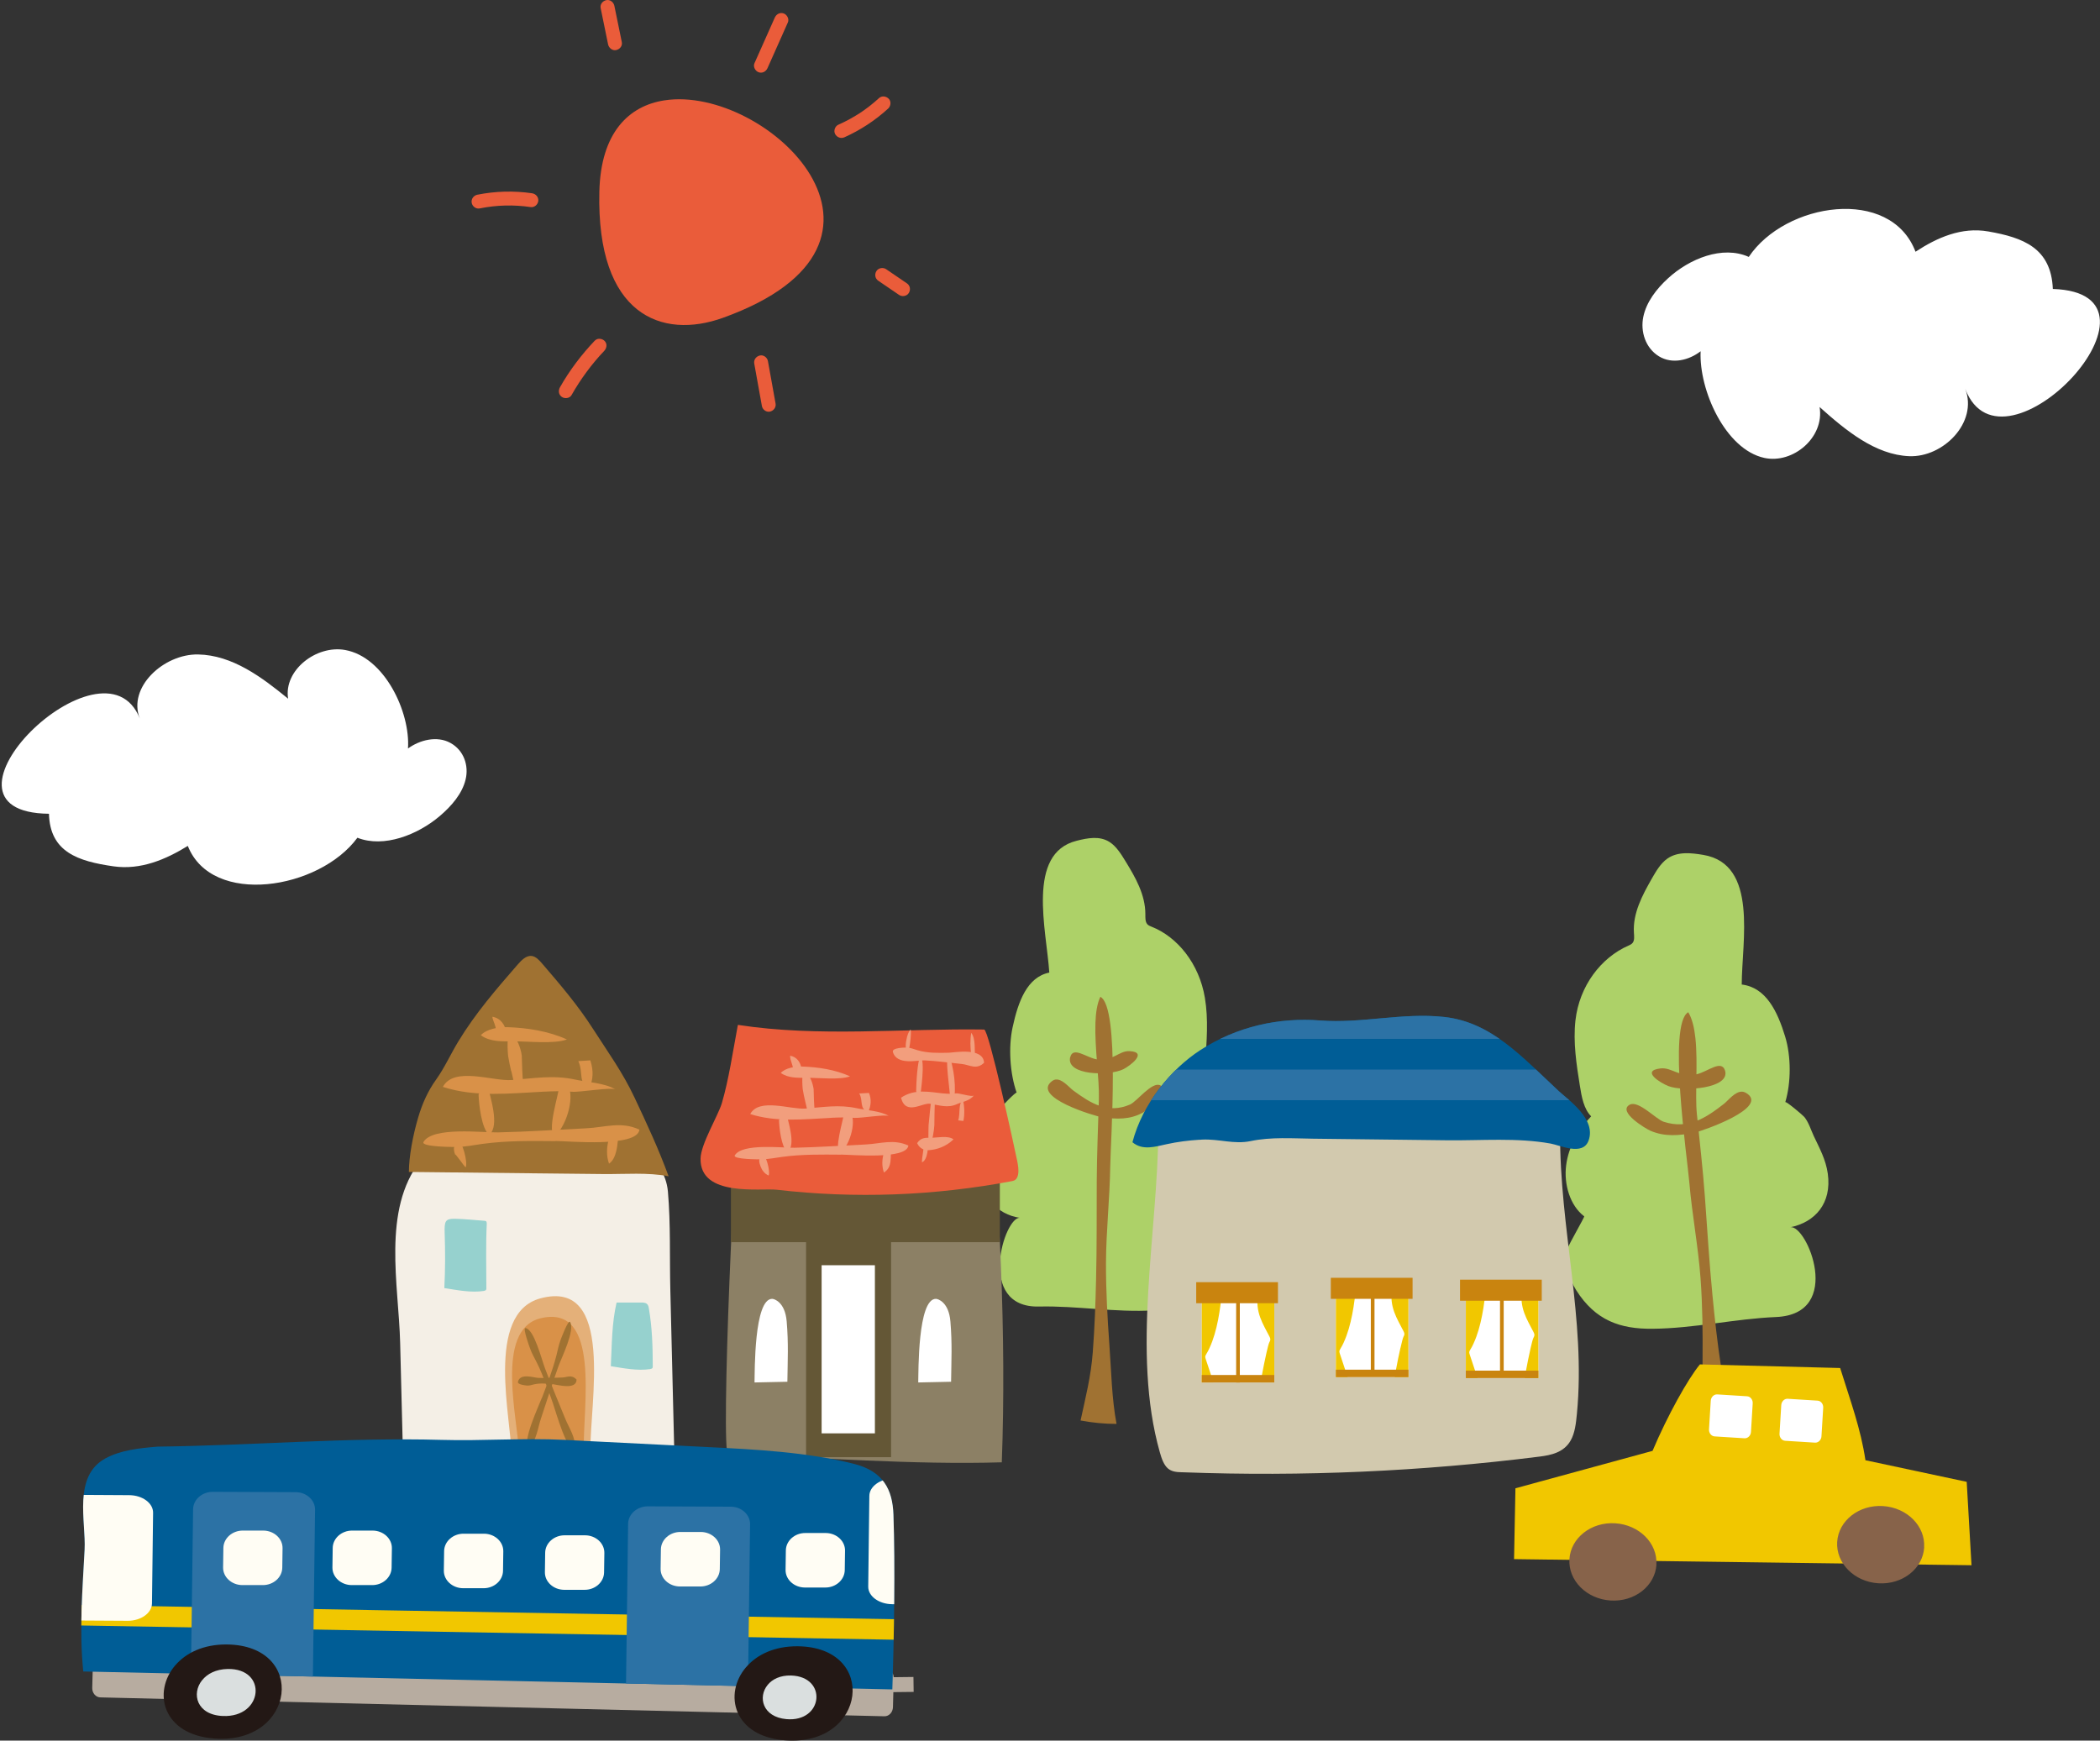 <?xml version="1.0" encoding="UTF-8"?><svg id="b" xmlns="http://www.w3.org/2000/svg" width="302.34" height="250.64" xmlns:xlink="http://www.w3.org/1999/xlink" viewBox="0 0 302.34 250.64"><rect x="0" y="0" width="302.34" height="250.64" fill="#333333" stroke="none"/><defs><style>.i{fill:none;}.j{fill:#005d96;}.k{fill:#f1c700;}.l{fill:#f4efe6;}.m{fill:#ea5c3a;}.n{fill:#e4b079;}.o{fill:#fffdf4;}.p{fill:#fff;}.q{fill:#f29e7d;}.r{fill:#96d1ce;}.s{fill:#a07232;}.t{fill:#87634a;}.u{fill:#b7aca0;}.v{fill:#8c8065;}.w{fill:#dadfdf;}.x{fill:#add168;}.y{fill:#d2c9ae;}.z{fill:#d99148;}.aa{fill:#c9840f;}.ab{fill:#231815;}.ac{fill:#645736;}.ad{fill:#2c72a5;}.ae{clip-path:url(#h);}.af{clip-path:url(#g);}.ag{clip-path:url(#e);}.ah{clip-path:url(#f);}.ai{clip-path:url(#d);}</style><clipPath id="d"><path class="i" d="m172.69,164.13c.12,0,.25-.02.37-.03,2.45-.12,4.6.72,7.02.21,2.91-.61,6-.38,9.01-.34,6.46.08,12.92.15,19.37.23,4.87.05,9.94-.4,14.78.47,1.4.25,4.63,1.82,5.46-.41,1.17-3.11-2.92-5.88-4.28-7.14-5.3-4.94-9.68-9.93-16.5-10.68-5.98-.66-11.92.97-17.82.51-5.9-.47-12.01.83-17.33,4.29-4.1,2.67-8.25,7.58-9.73,13.24,1.48,1.24,3.28.63,4.93.28,1.53-.34,3.15-.54,4.71-.64Z"/></clipPath><clipPath id="e"><rect class="i" x="192.33" y="186.19" width="10.44" height="12.11"/></clipPath><clipPath id="f"><rect class="i" x="173.02" y="186.96" width="10.44" height="12.11"/></clipPath><clipPath id="g"><rect class="i" x="211.04" y="186.33" width="10.44" height="12.11"/></clipPath><clipPath id="h"><path class="i" d="m128.47,243.27c.25-7.32.42-17.84.16-25.17-.13-3.62-1.47-6.27-5.76-7.33-6.82-1.68-13.98-2.05-21.07-2.4-6.85-.34-13.7-.69-20.55-1.03-6.01-.3-11.78.17-17.68,0-13.73-.38-27.21.81-40.88.97-2.6.22-5.29.49-7.5,1.69-4.73,2.57-2.79,9.08-3.01,13.16-.31,5.84-.79,11.69-.19,17.53l116.46,2.58Z"/></clipPath></defs><g id="c"><path class="m" d="m95.66,14.45c-5.14.79-9.17,4.65-9.37,13.15-.43,17.85,9.03,21.31,17.78,18.17,30.11-10.82,6.29-33.58-8.4-31.32Z"/><path class="m" d="m76.6,27.83c-2.61-.38-5.29-.31-7.88.21-.53.11-.91.62-.81,1.16s.63.92,1.16.81c2.43-.49,4.89-.55,7.34-.19.54.08,1.04-.38,1.09-.9.05-.56-.37-1.01-.9-1.09h0Z"/><path class="m" d="m85.66,49.02c-1.94,2.04-3.64,4.28-5.03,6.73-.27.47-.23,1.06.25,1.4.41.29,1.13.23,1.4-.25,1.3-2.29,2.92-4.5,4.69-6.35.37-.39.49-.97.12-1.41-.32-.38-1.04-.51-1.41-.12h0Z"/><path class="m" d="m108.59,52.35c.37,2.04.73,4.07,1.1,6.11.09.52.63.93,1.16.81s.91-.61.81-1.16c-.37-2.04-.73-4.07-1.1-6.11-.09-.52-.63-.93-1.16-.81s-.91.61-.81,1.16h0Z"/><path class="m" d="m126.44,40.42c1,.68,2,1.36,2.99,2.04.43.3,1.1.21,1.4-.25s.22-1.08-.25-1.4c-1-.68-2-1.36-2.99-2.04-.43-.3-1.1-.21-1.4.25s-.22,1.08.25,1.4h0Z"/><path class="m" d="m89.52,6.05c-.36-1.74-.71-3.48-1.07-5.22-.11-.51-.62-.93-1.16-.81s-.93.61-.81,1.16c.36,1.74.71,3.48,1.07,5.22.11.51.62.93,1.16.81s.93-.61.81-1.16h0Z"/><path class="m" d="m110.5,9.81c.98-2.19,1.95-4.39,2.93-6.58.22-.49-.11-1.11-.59-1.29-.54-.2-1.07.1-1.29.59-.98,2.19-1.95,4.39-2.93,6.58-.22.49.11,1.11.59,1.29.54.2,1.07-.1,1.29-.59h0Z"/><path class="m" d="m121.57,19.77c2.29-1.03,4.42-2.42,6.28-4.12.39-.35.49-1.01.12-1.41-.36-.39-1-.49-1.41-.12-.88.81-1.82,1.54-2.82,2.2-.03.02-.14.09-.05.03-.06.04-.12.08-.18.11-.12.07-.24.15-.36.22-.26.15-.52.3-.78.45-.54.3-1.09.57-1.66.82-.48.21-.73.86-.48,1.34s.82.71,1.34.48h0Z"/><path class="x" d="m250.76,141.79c0-6.18,2.42-17.37-5.55-18.69-1.74-.29-3.65-.51-5.15.53-.98.69-1.64,1.83-2.27,2.93-1.34,2.36-2.74,4.96-2.55,7.77.03.5.1,1.06-.18,1.43-.16.21-.4.31-.62.41-3.95,1.73-7.06,5.81-7.62,10.76-.35,3.14.14,6.32.64,9.44.25,1.59.56,3.31,1.62,4.38-1.8,1.86-3.25,4.3-3.6,7.05-.35,2.75.56,5.8,2.6,7.35.09.07-2.23,4.05-2.4,4.64-.56,1.9.27,4.47,1.25,6,2.77,4.37,6.34,5.59,10.96,5.55,6.02-.05,11.87-1.44,17.79-1.69,9.89-.41,4.42-13.4,2.07-12.93,3.55-.71,6-3.43,5.4-7.72-.29-2.05-1.19-3.65-2.03-5.44-.45-.97-.69-1.88-1.34-2.71-.19-.24-2.68-2.35-2.75-2.14.85-2.84.85-6.6-.02-9.45-1.1-3.6-2.73-7.06-6.24-7.49Z"/><path class="s" d="m250.8,157.2c.18,0,.36.06.55.16,3.62,2.09-6.34,5.53-7.39,5.74-2.23.43-4.27.62-6.36-.28-.62-.27-4.78-2.73-2.98-3.74,1.25-.7,3.79,2.09,4.9,2.45,3.55,1.15,6.08-.56,8.68-2.58.6-.47,1.59-1.79,2.6-1.75Z"/><path class="s" d="m244.09,149.49c.38,3.55-.07,8.14.21,10.91.4,3.94.86,7.89,1.15,11.85.35,4.74.63,9.47,1.09,14.2.33,3.44.71,6.88,1.23,10.29.54,3.52,1.56,6.37,2.58,9.69-1.83.44-3.69.73-5.56.85.5-3.68.29-7.7.33-11.44.03-3.92,0-7.85-.29-11.75-.34-4.65-1.22-9.19-1.61-13.77-.31-3.7-3.14-22.92-.16-24.56.56.91.87,2.23,1.03,3.72Z"/><path class="s" d="m248.35,154.14c.83,2.59-5.93,3.12-8.16,2.25-1.12-.44-4.02-2.21-1.12-2.54,1.66-.19,2.77,1.4,5.24.83,1.53-.35,3.52-2.14,4.04-.54Z"/><path class="x" d="m151.07,140.07c-.4-6.16-3.34-17.18,3.93-19,1.59-.4,3.33-.75,4.78.2.95.62,1.63,1.72,2.28,2.78,1.39,2.27,2.84,4.77,2.84,7.59,0,.5-.03,1.06.26,1.42.16.2.39.29.6.37,3.76,1.47,6.89,5.34,7.71,10.25.52,3.11.27,6.32.02,9.46-.13,1.6-.31,3.33-1.22,4.47,1.78,1.74,3.27,4.08,3.77,6.8.5,2.72-.15,5.83-1.93,7.5-.08.07,2.31,3.9,2.51,4.48.64,1.86.04,4.48-.77,6.07-2.28,4.53-5.49,5.98-9.75,6.23-5.55.33-11.04-.68-16.51-.55-9.15.22-4.94-13.09-2.73-12.77-3.32-.49-5.76-3.04-5.47-7.36.13-2.07.87-3.72,1.52-5.56.35-.99.51-1.92,1.06-2.79.16-.26,2.33-2.51,2.4-2.31-.97-2.78-1.21-6.53-.58-9.43.79-3.66,2.07-7.22,5.28-7.87Z"/><path class="s" d="m152.01,155.44c-.17.02-.33.08-.5.2-3.2,2.32,6.2,5.11,7.19,5.25,2.09.29,3.98.35,5.85-.68.56-.31,4.23-3.03,2.51-3.92-1.2-.62-3.37,2.33-4.37,2.76-3.2,1.38-5.65-.17-8.17-2.02-.58-.43-1.58-1.68-2.51-1.58Z"/><path class="s" d="m157.71,147.32c-.12,3.57.58,8.11.5,10.9-.11,3.96-.29,7.93-.31,11.9-.02,4.75.02,9.49-.1,14.24-.08,3.45-.21,6.91-.47,10.35-.27,3.54-1.03,6.46-1.76,9.84,1.71.32,3.45.49,5.18.49-.69-3.64-.76-7.67-1.03-11.39-.28-3.91-.5-7.83-.49-11.75.02-4.66.54-9.24.61-13.84.05-3.71,1.43-23.07-1.42-24.52-.46.95-.66,2.28-.71,3.78Z"/><path class="s" d="m154.07,152.24c-.6,2.64,5.66,2.73,7.67,1.72,1-.51,3.56-2.46.88-2.6-1.55-.08-2.46,1.57-4.78,1.17-1.43-.25-3.38-1.91-3.76-.28Z"/><path class="v" d="m142.22,154.25c-.09-.96-31.09-.54-33.24-.51-.56,0-1.17.05-1.58.56-.28.35-.4.86-.5,1.35-1.15,5.35-3.18,53.75-2.07,53.79,12.99.41,26.71,1.52,39.4,1.13.69-18.31-.34-38.11-2.01-56.31Z"/><rect class="ac" x="105.23" y="165.02" width="38.72" height="13.85"/><rect class="ac" x="94.47" y="176.02" width="55.38" height="12.24" transform="translate(304.31 59.98) rotate(90)"/><rect class="p" x="118.29" y="182.19" width="7.67" height="24.21"/><path class="p" d="m132.2,199.07c.04-1.54-.08-12.04,2.54-12.04.28,0,1.85.44,2.09,3.24.27,3.23.14,5.53.1,8.7l-4.73.1Z"/><path class="p" d="m108.63,199.07c.04-1.54-.08-12.04,2.54-12.04.28,0,1.85.44,2.09,3.24.27,3.23.14,5.53.1,8.7l-4.73.1Z"/><path class="m" d="m106.21,147.7c-.7,3.75-1.29,7.77-2.28,11.14-.53,1.8-3.03,5.89-3.07,7.98-.12,5.61,8.65,4.23,10.96,4.5,11.29,1.3,22.61.89,33.88-1.24.33-.06.72-.21.87-.92.13-.63,0-1.39-.13-2.03-.4-1.96-4.08-18.87-4.75-18.88-11.75-.18-23.79,1.13-35.45-.67,0,.04-.02.08-.02.12Z"/><path class="q" d="m116.19,155.2c-1.34,0-2.7.07-3.78-.7.67-.72,2.07-.96,3.1-.92,2.34.08,4.74.45,6.87,1.41-1.46.55-4.56.2-6.2.21Z"/><path class="q" d="m119.66,160.96c1.21-.06,2.34-.08,3.33.01.81.08,4.56-.55,5-.26-1.16-.74-3.32-.84-4.65-1.13-2.56-.56-4.85-.14-7.36.05-2.18.17-6.68-1.59-7.97.79,3.76,1.21,7.76.74,11.64.55Z"/><path class="q" d="m121.07,166.26c1.48,0,9.45.76,9.71-1.3-2.1-.98-4-.27-6.13-.16-3.4.16-6.85.4-10.23.47-1.83.04-7.56-.68-8.63,1.1-.34.58,3.5.58,3.84.57,1.07-.02,1.92-.21,2.97-.35,2.85-.39,5.67-.34,8.48-.32Z"/><path class="q" d="m115.93,158.6c-.14-.59-.27-1.18-.36-1.75-.02-.11-.27-2.96.38-2.5.68.47,1.08,1.69,1.19,2.49.02.16.04,3.03.19,2.91-.12.1-.86.54-.99.59-.13-.57-.27-1.15-.41-1.74Z"/><path class="q" d="m121.57,160.01c-.13,1.26-1.62,5.73-.53,6.03,1.5-1.5,2.29-4.75,1.34-6.07l-.81.04Z"/><path class="q" d="m112.15,161.27c.03,1.1.33,3.91,1.22,4.66,1.29-1.06.08-4.39-.21-5.86l-1.01,1.2Z"/><path class="q" d="m123.7,157.46c.62.94-.06,2.22,1.29,2.65.42-.84.5-1.87.11-2.73l-1.4.08Z"/><path class="q" d="m114.2,154.37c.1-.87-.49-1.61-.44-2.35.96.16,1.51.97,1.63,1.87l-1.18.49Z"/><path class="q" d="m109.47,167.9c.23.61.58,1.11,1.19,1.37.29-.49-.42-3.29-.93-2.9-.44.33-.49.73-.36,1.2.03.1.07.22.11.33Z"/><path class="q" d="m127.26,165.98c-.29.95-.32,1.97,0,2.86,1.3-.8.86-2.29,1.07-3.54l-1.07.67Z"/><path class="q" d="m134.02,163.84c-.71-.01-1.42-.08-1.98.77.35.8,1.09,1.06,1.63,1.02,1.23-.09,2.49-.5,3.61-1.56-.77-.61-2.4-.22-3.26-.24Z"/><path class="q" d="m135.84,157.45c.63.06,1.23.09,1.75-.01.43-.09,2.4.6,2.63.29-.61.82-1.74.93-2.44,1.26-1.34.62-2.55.15-3.87-.05-1.14-.18-3.51,1.76-4.19-.87,1.98-1.34,4.08-.82,6.12-.61Z"/><path class="q" d="m136.58,151.59c.78-.01,4.96-.84,5.1,1.44-1.1,1.09-2.1.29-3.22.18-1.79-.18-3.6-.44-5.38-.52-.96-.04-3.97.76-4.53-1.21-.18-.64,1.84-.64,2.02-.63.56.02,1.01.23,1.56.39,1.5.43,2.98.38,4.46.35Z"/><path class="q" d="m133.88,160.08c-.07.65-.14,1.31-.19,1.94,0,.12-.14,3.28.2,2.78.36-.53.57-1.87.63-2.76.01-.18.02-3.35.1-3.22-.06-.11-.45-.59-.52-.66-.07.63-.14,1.28-.22,1.92Z"/><path class="q" d="m136.84,158.51c-.07-1.39-.85-6.35-.28-6.68.79,1.66,1.2,5.26.7,6.72l-.43-.04Z"/><path class="q" d="m131.9,157.12c.02-1.22.17-4.33.64-5.16.68,1.17.04,4.87-.11,6.5l-.53-1.33Z"/><path class="q" d="m137.96,161.33c.32-1.04-.03-2.46.68-2.94.22.93.26,2.07.06,3.03l-.73-.09Z"/><path class="q" d="m132.97,164.76c.05.97-.26,1.79-.23,2.61.51-.18.79-1.08.85-2.07l-.62-.54Z"/><path class="q" d="m130.49,149.77c.12-.67.31-1.23.62-1.52.15.54-.22,3.64-.49,3.21-.23-.36-.26-.8-.19-1.33.02-.12.03-.24.06-.37Z"/><path class="q" d="m139.83,151.89c-.15-1.05-.17-2.18,0-3.17.68.88.45,2.54.56,3.92l-.56-.75Z"/><path class="y" d="m170.46,212.01c17.07.63,34.17-.12,51.17-2.26,1.65-.21,3.5-.57,4.5-2.32.62-1.09.77-2.5.9-3.85,1.31-13.61-2.51-26.71-2.42-40.59l-57.84-.31c-.09,14.96-3.88,31.99.21,46.44.25.88.56,1.81,1.16,2.33.56.48,1.26.53,1.93.55.13,0,.26.01.4.01Z"/><g class="ai"><path class="j" d="m172.69,164.13c.12,0,.25-.02.37-.03,2.45-.12,4.6.72,7.02.21,2.91-.61,6-.38,9.01-.34,6.46.08,12.92.15,19.37.23,4.87.05,9.94-.4,14.78.47,1.4.25,4.63,1.82,5.46-.41,1.17-3.11-2.92-5.88-4.28-7.14-5.3-4.94-9.68-9.93-16.5-10.68-5.98-.66-11.92.97-17.82.51-5.9-.47-12.01.83-17.33,4.29-4.1,2.67-8.25,7.58-9.73,13.24,1.48,1.24,3.28.63,4.93.28,1.53-.34,3.15-.54,4.71-.64Z"/><rect class="ad" x="174.11" y="145.19" width="44.52" height="4.41"/><rect class="ad" x="159.17" y="154.02" width="70.84" height="4.41"/></g><g class="ag"><rect class="p" x="192.33" y="186.19" width="10.44" height="12.11"/><path class="k" d="m193.47,193.29c-.15.33-.31.64-.49.93-.07.11-.14.24-.15.38,0,.1.03.2.06.3.41,1.24.83,2.49,1.24,3.73-.68.06-1.37.12-2.05.18-.08,0-.16.01-.22-.05-.07-.08-.08-.22-.08-.34,0-1.07-.01-2.13-.02-3.2-.02-3.6.53-7.3.13-10.87.85.65,1.91.18,2.89.21.16,0,.35.05.43.24.04.11.03.24.02.36-.21,2.56-.68,5.78-1.76,8.12Z"/><path class="k" d="m201.63,194.1c.18-.8.34-1.42.42-1.58.07-.13.14-.27.14-.42,0-.15-.06-.28-.12-.4-.46-.91-.98-1.77-1.34-2.77-.36-1-.54-2.18-.27-3.23.18-.7,2.35-.44,2.89-.42.16,0,.35.05.43.25.04.12.03.25.02.38-.32,4.24-.35,8.6-.09,12.84-.98.05-1.96.1-2.94.15-.13,0,.42-2.89.85-4.79Z"/><polygon class="aa" points="203.04 199.24 192.33 199.24 192.33 197.23 203.07 197.23 203.04 199.24"/></g><rect class="aa" x="197.36" y="185.69" width=".53" height="12.35"/><g class="ah"><rect class="p" x="173.02" y="186.96" width="10.44" height="12.11"/><path class="k" d="m174.16,194.06c-.15.33-.31.64-.49.93-.07.11-.14.24-.15.38,0,.1.03.2.06.3.41,1.24.83,2.49,1.24,3.73-.68.06-1.37.12-2.05.18-.08,0-.16.01-.22-.05-.07-.08-.08-.22-.08-.34,0-1.07-.01-2.13-.02-3.2-.02-3.6.53-7.3.13-10.87.85.65,1.91.18,2.89.21.16,0,.35.05.43.24.04.11.03.24.02.36-.21,2.56-.68,5.78-1.76,8.12Z"/><path class="k" d="m182.32,194.87c.18-.8.34-1.42.43-1.58.07-.13.14-.27.14-.42,0-.15-.06-.28-.12-.4-.46-.91-.98-1.77-1.34-2.77-.36-1-.54-2.18-.27-3.23.18-.7,2.35-.44,2.89-.42.16,0,.35.05.43.25.04.12.03.25.02.38-.32,4.24-.35,8.6-.09,12.84-.98.05-1.96.1-2.94.15-.13,0,.42-2.89.85-4.79Z"/><polygon class="aa" points="183.73 200.01 173.02 200.01 173.02 198 183.76 198 183.73 200.01"/></g><rect class="aa" x="191.6" y="184" width="11.77" height="3.03"/><g class="af"><rect class="p" x="211.04" y="186.33" width="10.44" height="12.11"/><path class="k" d="m212.17,193.42c-.15.33-.31.64-.49.93-.07.11-.14.24-.15.38,0,.1.03.2.06.3.41,1.24.83,2.49,1.24,3.73-.68.06-1.37.12-2.05.18-.08,0-.16.01-.22-.05-.07-.08-.08-.22-.08-.34,0-1.07-.01-2.13-.02-3.2-.02-3.6.53-7.3.13-10.87.85.65,1.91.18,2.89.21.16,0,.35.05.43.24.04.11.03.24.02.36-.21,2.56-.68,5.78-1.76,8.12Z"/><path class="k" d="m220.34,194.23c.18-.8.34-1.42.43-1.58.07-.13.14-.27.14-.42,0-.15-.06-.28-.12-.4-.46-.91-.98-1.77-1.34-2.77-.36-1-.54-2.18-.27-3.23.18-.7,2.35-.44,2.89-.42.16,0,.35.05.43.25.04.12.03.25.02.38-.32,4.24-.35,8.6-.09,12.84-.98.05-1.96.1-2.94.15-.13,0,.42-2.89.85-4.79Z"/><polygon class="aa" points="221.74 199.37 211.04 199.37 211.04 197.37 221.77 197.37 221.74 199.37"/></g><rect class="aa" x="172.22" y="184.63" width="11.77" height="3.03"/><rect class="aa" x="177.97" y="186.73" width=".53" height="12.35"/><rect class="aa" x="215.96" y="185.96" width=".53" height="12.35"/><rect class="aa" x="210.2" y="184.27" width="11.77" height="3.03"/><path class="l" d="m58.01,209.61l39.06-.85c-.19-7.65-.37-15.29-.56-22.94-.12-4.72.06-9.54-.35-14.24-.46-5.19-5.91-7.86-11.06-8.34-4.72-.44-9.4.53-14.2.23-1.87-.12-4.72-1.1-6.55-.26-1.12.52-3.04,2.94-3.81,3.92-5.57,7.08-3.13,17.97-2.93,26.24.14,5.41.27,10.82.41,16.24Z"/><path class="n" d="m73.66,209.75c1.11-.06,11.34-.65,11.34-.7-.12-6.87,3.61-24.99-7.19-22.09-8.06,2.17-4.14,17.51-4.15,22.8Z"/><path class="z" d="m74.69,209.1c.92-.03,9.37-.3,9.37-.34-.2-5.84,2.6-21.13-6.28-18.92-6.63,1.66-3.16,14.77-3.08,19.26Z"/><path class="s" d="m58.87,168.74c0-2.14.56-5.18,1.32-7.77.6-2.06,1.43-3.89,2.6-5.52,1.21-1.69,2.08-3.64,3.18-5.46,2.47-4.08,5.51-7.59,8.53-11.06.58-.67,1.27-1.38,2.07-1.27.59.08,1.07.61,1.5,1.11,2.56,2.98,5.13,5.98,7.31,9.39,2.11,3.29,4.27,6.25,5.99,9.92,1.74,3.7,3.47,7.4,4.89,11.3-2.96-.58-6.31-.29-9.34-.32-3.16-.03-6.32-.07-9.49-.1-5.5-.06-11-.12-16.5-.18-.1,0-2.06-.02-2.06-.02Z"/><path class="z" d="m73.92,149.95c-1.67.01-3.36.09-4.7-.88.83-.9,2.58-1.2,3.85-1.16,2.91.1,5.9.57,8.55,1.77-1.82.69-5.68.25-7.71.27Z"/><path class="z" d="m78.24,157.2c1.5-.07,2.91-.11,4.14.01,1.01.1,5.67-.69,6.22-.33-1.45-.93-4.13-1.06-5.78-1.42-3.18-.7-6.03-.17-9.15.06-2.71.21-8.31-2-9.91.99,4.68,1.52,9.65.93,14.48.69Z"/><path class="z" d="m79.99,164.3c1.84.01,11.75.96,12.07-1.63-2.61-1.24-4.98-.33-7.63-.2-4.23.21-8.52.5-12.73.59-2.27.05-9.4-.86-10.73,1.38-.42.72,4.35.73,4.77.72,1.33-.02,2.39-.26,3.69-.44,3.61-.49,7.03-.43,10.55-.4Z"/><path class="z" d="m73.59,154.23c-.17-.74-.33-1.48-.44-2.21-.02-.14-.33-3.72.48-3.15.85.6,1.35,2.12,1.49,3.13.03.2.06,3.8.23,3.65-.15.13-1.06.67-1.23.75-.16-.71-.34-1.45-.51-2.18Z"/><path class="z" d="m80.61,156c-.16,1.58-2.02,7.2-.66,7.57,1.86-1.89,2.85-5.97,1.67-7.62l-1.01.05Z"/><path class="z" d="m68.9,157.58c.04,1.39.41,4.91,1.52,5.85,1.61-1.33.1-5.52-.26-7.37l-1.26,1.51Z"/><path class="z" d="m83.26,152.8c.77,1.63-.08,3.24,1.6,3.78.52-1.05.63-2.35.13-3.89l-1.74.11Z"/><path class="z" d="m71.44,149.37c.18-1.54-.58-2.47-.55-2.96,1.2.2,1.88,1.22,2.02,2.34l-1.47.61Z"/><path class="z" d="m65.57,166.37c-.26-.68,1.27,1.63,1.47,1.72.36-.61-.52-4.13-1.16-3.64-.54.41-.61.91-.45,1.51.04.13.08.27.14.42Z"/><path class="z" d="m87.68,163.96c-.36,1.19-.4,2.47,0,3.6,1.4-.87,1.29-4.23,1.32-4.45l-1.33.85Z"/><path class="s" d="m79.65,202.21c.38,1.07,2.03,7.09,3.2,6.49-.02-1.88-.89-2.98-1.5-4.48-.97-2.38-1.98-4.78-2.89-7.19-.49-1.3-1.59-5.7-2.82-5.79-.4-.03.59,2.74.69,2.98.28.76.61,1.3.96,2,.94,1.91,1.65,3.95,2.36,5.98Z"/><path class="s" d="m78.01,201.29c-.4,1.06-2.99,6.57-1.85,7.23,1.15-1.27,1.23-2.8,1.75-4.34.82-2.46,1.61-4.98,2.48-7.41.47-1.31,2.44-5.24,1.68-6.41-.25-.38-1.28,2.36-1.37,2.61-.28.76-.39,1.42-.59,2.2-.54,2.13-1.33,4.13-2.09,6.13Z"/><path class="s" d="m79.76,199.35c.5.05,3.24.84,3.25-.69-.75-.8-1.37-.31-2.09-.3-1.15.03-2.31.1-3.46.05-.62-.03-2.59-.73-2.89.57-.1.42,1.21.53,1.33.54.36.02.64-.1,1-.18.96-.21,1.92-.09,2.87,0Z"/><path class="r" d="m69.68,185.89c-1.87.29-3.86-.12-5.71-.41.14-2.67.14-5.25.05-7.89-.06-1.77.09-2.11,1.49-2.09,1.4.03,2.82.19,4.22.29.11,0,.23.02.3.13.05.09.05.21.05.31-.15,3.08-.06,6.17-.06,9.25,0,.08,0,.16-.03.23-.06.12-.19.15-.3.17Z"/><path class="r" d="m93.65,197.14c-1.87.29-3.86-.12-5.71-.41.16-3.13.13-6.14.83-9.17,1.19,0,2.39,0,3.58,0,.33,0,.71.03.91.34.1.16.14.37.17.57.47,2.81.54,5.35.55,8.26,0,.08,0,.16-.03.23-.06.12-.19.15-.3.17Z"/><path class="p" d="m51.45,120.64c-5.48,7.46-20.94,9.95-24.41,1.17-3.17,1.95-6.78,3.5-10.7,2.94-5.08-.73-9.15-2.04-9.29-7.57-19.23-.2,7.89-26.82,13.08-13.71-1.78-4.5,3.43-9.31,8.38-9.23,4.95.09,9.19,3.28,12.97,6.37-.66-4.09,4.06-7.77,8.22-7.01,5.69,1.03,9.38,8.97,9.04,14.15,0,.01,0,.02,0,.03,1.69-1.23,4.18-1.87,6.11-.8,1.95,1.07,2.67,3.29,2.18,5.28-.48,2-1.99,3.79-3.74,5.27-3.15,2.67-8.02,4.61-11.84,3.1Z"/><path class="p" d="m251.77,37c5.25-7.86,20.42-10.2,24.01-.75,3.08-2.02,6.61-3.6,10.48-2.92,5.02.88,9.05,2.37,9.29,8.28,18.93.61-7.23,28.51-12.61,14.39,1.85,4.85-3.19,9.89-8.07,9.69-4.88-.2-9.11-3.69-12.9-7.08.73,4.39-3.84,8.22-7.95,7.33-5.63-1.22-9.42-9.78-9.18-15.32,0-.01,0-.02,0-.04-1.64,1.28-4.07,1.91-6,.73-1.94-1.19-2.69-3.57-2.25-5.69.44-2.12,1.88-4.01,3.58-5.56,3.05-2.79,7.8-4.76,11.59-3.07Z"/><polygon class="u" points="131.54 243.63 123.74 243.72 123.71 241.57 131.51 241.48 131.54 243.63"/><path class="u" d="m14.45,244.42l112.87,2.72c.66.02,1.22-.57,1.24-1.31l.11-4.2c.02-.73-.51-1.35-1.17-1.36l-112.87-2.72c-.66-.02-1.22.57-1.24,1.31l-.11,4.2c-.02.73.51,1.35,1.17,1.36Z"/><g class="ae"><path class="j" d="m128.47,243.27c.25-7.32.42-17.84.16-25.17-.13-3.62-1.47-6.27-5.76-7.33-6.82-1.68-13.98-2.05-21.07-2.4-6.85-.34-13.7-.69-20.55-1.03-6.01-.3-11.78.17-17.68,0-13.73-.38-27.21.81-40.88.97-2.6.22-5.29.49-7.5,1.69-4.73,2.57-2.79,9.08-3.01,13.16-.31,5.84-.79,11.69-.19,17.53l116.46,2.58Z"/><path class="k" d="m2.82,233.91l128.98,2.26c.62.01,1.14-.49,1.16-1.12l.02-.65c.02-.63-.48-1.16-1.09-1.18l-128.98-2.26c-.62-.02-2.86.45-2.88,1.08l-.02.65c-.02.63,2.2,1.2,2.82,1.22Z"/><path class="ad" d="m92.87,247.36l11.96.05c1.54,0,2.81-1.12,2.83-2.51l.33-25.4c.02-1.39-1.23-2.53-2.77-2.54l-11.96-.05c-1.54,0-2.81,1.12-2.83,2.51l-.33,25.4c-.02,1.39,1.23,2.53,2.77,2.54Z"/><path class="o" d="m97.88,228.45h2.92c1.54.02,2.81-1.11,2.83-2.5l.04-2.81c.02-1.39-1.23-2.53-2.77-2.54h-2.92c-1.54-.02-2.81,1.11-2.83,2.5l-.04,2.81c-.02,1.39,1.23,2.53,2.77,2.54Z"/><path class="ad" d="m30.26,243.78l11.96.05c1.54,0,2.81-1.12,2.83-2.51l.31-23.91c.02-1.39-1.23-2.53-2.77-2.54l-11.96-.05c-1.54,0-2.81,1.12-2.83,2.51l-.31,23.91c-.02,1.39,1.23,2.53,2.77,2.54Z"/><path class="o" d="m8.04,233.33l10.35.06c1.9.01,3.48-1.12,3.49-2.5l.16-13.05c.02-1.39-1.53-2.53-3.44-2.54l-10.35-.06c-1.9-.01-3.48,1.11-3.49,2.5l-.16,13.05c-.02,1.39,1.53,2.53,3.44,2.54Z"/><path class="o" d="m34.89,228.25h2.92c1.54.02,2.81-1.11,2.83-2.5l.04-2.81c.02-1.39-1.23-2.53-2.77-2.54h-2.92c-1.54-.02-2.81,1.11-2.83,2.5l-.04,2.81c-.02,1.39,1.23,2.53,2.77,2.54Z"/><path class="o" d="m115.87,228.6h2.92c1.54.02,2.81-1.11,2.83-2.5l.04-2.81c.02-1.39-1.23-2.53-2.77-2.54h-2.92c-1.54-.02-2.81,1.11-2.83,2.5l-.04,2.81c-.02,1.39,1.23,2.53,2.77,2.54Z"/><path class="o" d="m81.22,228.93h2.92c1.54.02,2.81-1.11,2.83-2.5l.04-2.81c.02-1.39-1.23-2.53-2.77-2.54h-2.92c-1.54-.02-2.81,1.11-2.83,2.5l-.04,2.81c-.02,1.39,1.23,2.53,2.77,2.54Z"/><path class="o" d="m66.67,228.7h2.92c1.54.02,2.81-1.11,2.83-2.5l.04-2.81c.02-1.39-1.23-2.53-2.77-2.54h-2.92c-1.54-.02-2.81,1.11-2.83,2.5l-.04,2.81c-.02,1.39,1.23,2.53,2.77,2.54Z"/><path class="o" d="m50.63,228.25h2.92c1.54.02,2.81-1.11,2.83-2.5l.04-2.81c.02-1.39-1.23-2.53-2.77-2.54h-2.92c-1.54-.02-2.81,1.11-2.83,2.5l-.04,2.81c-.02,1.39,1.23,2.53,2.77,2.54Z"/><path class="o" d="m128.46,231l10.41.06c1.92.01,3.5-1.12,3.51-2.5l.16-13.05c.02-1.39-1.54-2.53-3.46-2.54l-10.41-.06c-1.91-.01-3.5,1.12-3.51,2.5l-.16,13.05c-.02,1.39,1.54,2.53,3.46,2.54Z"/></g><path class="ab" d="m107.42,240.06c-3.28,3.82-1.88,10,5.66,10.55,11.68.85,13.4-13.43,1.77-13.55-3.38-.03-5.91,1.23-7.42,3Z"/><path class="ab" d="m25.23,239.8c-3.28,3.82-1.88,10,5.66,10.55,11.68.85,13.4-13.43,1.77-13.55-3.38-.03-5.91,1.23-7.42,3Z"/><path class="w" d="m29.1,241.94c-1.57,1.95-.78,5.01,2.99,5.16,5.84.24,6.47-6.89.67-6.77-1.69.04-2.93.7-3.65,1.61Z"/><path class="w" d="m110.53,242.61c-1.45,1.75-.75,4.63,2.68,4.94,5.33.48,5.97-6.13.67-6.28-1.54-.04-2.68.53-3.35,1.34Z"/><path class="k" d="m283.14,213.38l-14.57-3.11c-.67-4.51-2.12-8.41-3.64-13.28l-20.19-.52c-1.74,2.1-4.7,7.43-6.82,12.45l-19.74,5.39-.2,10.2,65.86.88-.69-12Z"/><path class="t" d="m238.48,225.3c-.19,3.07-3.14,5.39-6.6,5.17-3.46-.22-6.11-2.88-5.93-5.95.19-3.07,3.14-5.39,6.6-5.17,3.46.22,6.11,2.88,5.92,5.95Z"/><path class="t" d="m277.03,222.82c-.19,3.07-3.14,5.39-6.6,5.17-3.46-.22-6.11-2.88-5.93-5.95.19-3.07,3.14-5.39,6.6-5.17,3.46.22,6.11,2.88,5.92,5.95Z"/><path class="p" d="m252.09,206.19c-.03.54-.45.94-.92.92l-4.31-.27c-.48-.03-.84-.49-.81-1.02l.25-4.11c.03-.53.45-.94.92-.92l4.31.27c.48.03.84.49.81,1.02l-.25,4.11Z"/><path class="p" d="m262.24,206.82c-.03.54-.45.94-.92.92l-4.31-.27c-.48-.03-.84-.49-.81-1.02l.25-4.11c.03-.53.45-.95.92-.92l4.31.27c.48.03.84.49.81,1.02l-.25,4.11Z"/></g></svg>
